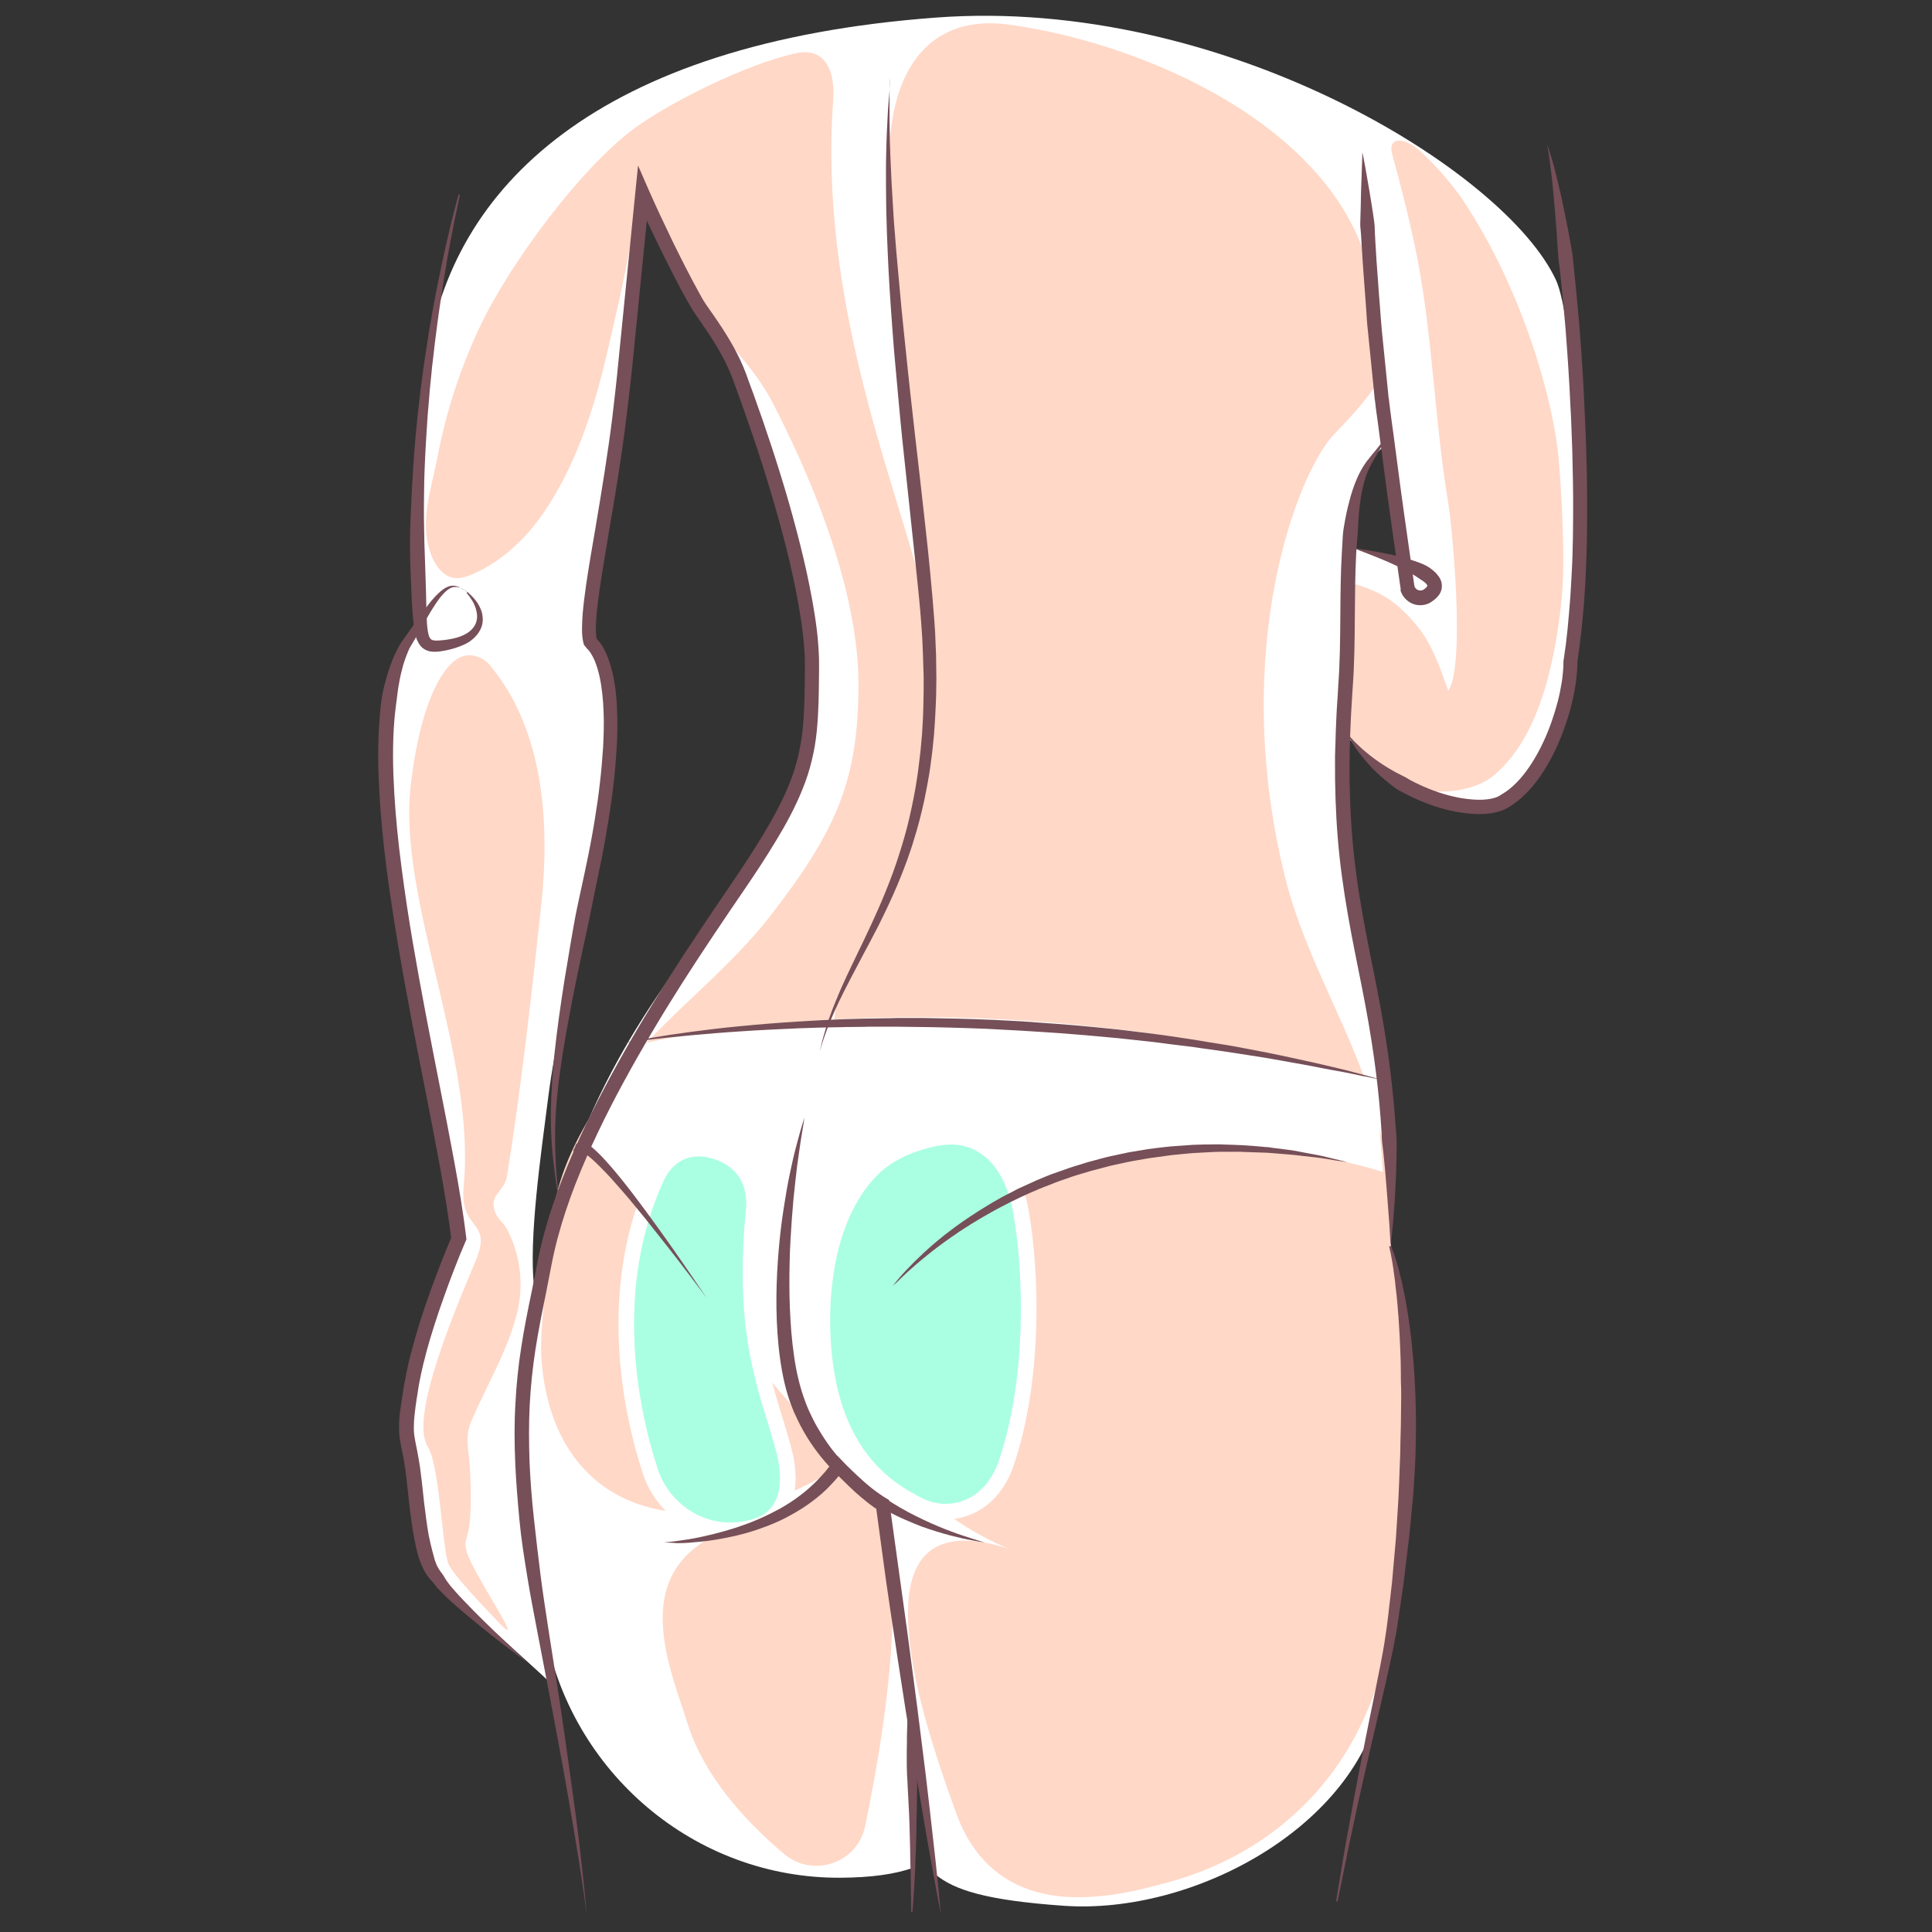 <?xml version="1.0" encoding="UTF-8"?>
<svg xmlns="http://www.w3.org/2000/svg" xmlns:xlink="http://www.w3.org/1999/xlink" version="1.1" id="Layer_13" x="0px" y="0px" viewBox="0 0 1200 1200" xml:space="preserve">
<rect x="0" y="0" width="1200" height="1200" fill="#333333" stroke="none"/>
<g>
	<g>
		<path fill="#FFFFFF" d="M265.2,222.9c-2.2,15.9-4.5,33.7-5.7,49.8c-1.9,25.8-3,51.7-1.9,77.5c0.5,11.3,3.9,26.2,1,37    c-2.1,8-9.2,16-12.6,23.7c-3.7,8.7-6.8,25.3-7.4,34.8c-1.4,25.4-0.9,44.7,1.2,67c4.2,43.5,8.5,79.1,19.2,121.5    c12.9,51.4,22.1,106.9,25,133.5c-2.9,11.4-15.1,45.1-18.6,56.3c-9.2,29.4-12,60.7-8.6,91.3c3.5,31.4,4,51.8,14.3,64    c8.9,10.5,59.8,55.4,70.2,65.4c-10.5-57.8-24-102.7-19.9-172.5c1-17.7,7.3-55.7,10.3-73.1c-3.3-29.6,4.1-80.9,8.9-118.2    c8.2-63.8,32.1-130.1,36.2-194.3c1.4-21.8,5.2-53.6-4.8-79c-7.4-18.9-6.9-14.6-5.4-34.9c2.9-38,11.5-76,16.2-113.9    c5.3-42.3,9.7-99.7,12.9-142.1c0.1-1.6,1.1-2.6,1.4-1.5c30.4,86,44.4,75.4,60.3,117.9c27.4,73.1,45.1,142.2,45.1,178.4    c0,58.7-1.7,73.8-48.6,142.6c-38,55.7-89.6,110.6-117.4,230.1c-20.2,86.7-11.8,136.2-10.6,147.3c3,27.1,7.6,53.1,12.3,79.9    c15.8,89.4,93.3,155.5,184,154.9c18.7-0.1,34.1-2.2,45.2-6.3c0.1-21-1.9-72.7-1.9-100.3c6.5,31.3,10.3,69.7,15.2,104.3    c11.8,9.9,31.6,16.3,79.8,19.7c80.9,5.8,182.3-49.2,197.6-128.9c0.8-4.3,1.6-8.5,2.3-12.7c4.8-29.3,10.5-57.4,11.5-87.3    c1-30.5,9.8-88.3-7.8-178.7c-0.8-4.2,0.8-21.1,0.6-25.3c-1.2-24.4-2.3-48.9-5.2-73.3c-4.6-39.5-13-77.9-19.4-117.2    c-7.3-44.6-8-89.6-4.6-134.6c3.4-46.1-4.1-131.7,26.2-149.7c-1.7,1,8.2,58.8,8.8,72.1c-9.4-2.1-20.9-5.4-30.2-7.9    c-3,37.7-3.1,76.6-7.3,114.3c13.5,12,24.1,23.6,38.4,32.3c14.2,8.7,38.3,18.6,54.4,14.3c11.2-3.1,48.3-19.6,53.1-111.6    c2.1-39.9,2.1-79.9,0.4-119.9c-0.8-18.5-5.1-78.6-12.8-95.5C935.3,106.1,759.6-2.3,581.6,10.9C370.6,26.5,279.9,116.8,265.2,222.9    z"></path>
		<g>
			<path fill="#FFD8C7" d="M626.7,15.3c-49.1-6.7-72.4,27.6-74.2,77.2c-0.2,5.2,0.3,30.2,0.4,35.1c2.6,121.5,22.7,249.8,18.5,233.5     c-16.8-65.3-62.8-176.3-53.9-298.5c1.4-18.7-5-33.5-23.3-29.5c-30.3,6.6-78.2,30.4-100.4,46.8c-33,24.4-77.3,83.7-96,123.6     c-12,25.5-20.7,52.4-26,80.1c-3.8,19.9-11.4,39.8-4.4,59.9c2.5,7.1,7.3,14.4,14.7,15.5c3.9,0.5,7.7-0.8,11.3-2.3     c19.7-8.5,35.6-24.4,47.1-42.5c19.4-30.2,29.7-64.8,37.6-99.3c7.4-32.2,15.4-65,17.8-98.1c0.1-1.6,1.1-2.6,1.4-1.5     c30.4,86,62.4,95.4,83.1,135.8c40.9,79.8,52.8,137.2,52.8,173.3c0,58.7-12.4,90.1-55,144.8c-30.8,39.5-73.3,67.6-101.8,109.2     c-12.9,18.8-25.3,41-30.6,63.4c-4.5,18.9-6.6,38.3-7.4,57.7c-0.7,15.7-3.3,31.6-1.9,47.2c2.1,23.8,9.6,47.8,26.1,65.6     c30.9,33.4,81,32.5,120.7,17.7c12.4-4.6,24.4-10.6,35.6-17.7c-59.1-54.6-30.8-209.7,1.4-294.2c-14.8,96.4-38.3,282.4,105.8,343.7     c-67.2-21.3-65.2,32.2-59.7,68.3c3.3,21.8,12.1,54.2,27.8,96.9c12.8,34.7,40.3,54.2,84.5,51.1c18.8-1.3,33.4-5.4,44-8.2     c51.2-13.1,94.3-44.9,119.2-91.8c32-60.3,35.2-145.5,33-212.7c-1.1-32.1-2.5-58.1-11.3-91.2c0.9-32.9-0.7-50.2-8-78.6     c-13.6-52.8-44.2-97.4-57.5-151.1c-34.8-141.3,7.9-250.8,30.3-274.5c10-10.5,20.7-21.6,29-35.1c-0.9-11-2.3-27.7-3.7-46.7     C845.7,86,716.9,27.6,626.7,15.3z"></path>
			<path fill="#FFD8C7" d="M970.4,321.7c-0.5-12.7-1.3-25.3-2.4-37.9c-2.9-31.6-20.4-101-59.6-159.9c-4.7-7-15.8-20.7-26.8-30.5     c-9-8-20.1-9-16.8,2.7c6,21.6,11.6,44.4,15.3,63.2c9.9,50.4,10.9,102.2,19.4,152.9c2.4,14.3,10.7,99.6,0.3,116.6     c-0.8,1.3-7-24.7-19.2-39.5c-12.7-15.3-21.8-21.5-40.9-27.1c-0.4,12.7-5.4,89.9-4.1,93.4c1.8,4.6,33.8,30.6,40.6,33.2     c11.6,4.5,37.4,4.9,52-7.5c15.5-13.2,34.2-39.8,41.5-106.5C971.6,356.8,971,339.6,970.4,321.7z"></path>
		</g>
		<path fill="#FFFFFF" d="M399,648.3c0,0,195.5-49.5,456.3,22.8c0,12.9,3.7,56.9,3.7,56.9S654,655.8,519.8,839.8    c-5.1-10-17.7-65-13.2-168.7c-45.4,146.6-5.8,198.9-10.1,206.7c-44.5-46.1-116.9-162.1-131.5-163.6    C382.5,674.4,399,648.3,399,648.3z"></path>
		<path fill="#AAFFE2" stroke="#FFFFFF" stroke-width="9.671" stroke-miterlimit="10" d="M468.1,751.9c2-20.7-9.4-32.5-24.1-36.9    c-16.2-4.9-29.4,2-36,16c-31.5,68-17.3,142.7-4.1,182.8c8.3,25.4,34.2,41.2,60.3,35.6c1.1-0.2,2.2-0.5,3.3-0.8    c20.9-5.2,25.6-25.2,19.1-48.9C476.7,863.1,460.4,830.9,468.1,751.9z"></path>
		<path fill="#AAFFE2" stroke="#FFFFFF" stroke-width="9.68" stroke-miterlimit="10" d="M540,728c-25.8,27.7-30.1,71.3-29.1,99.5    c2.6,76.1,41.2,98.1,60.2,107.6c17.8,8.9,44,3,54-26.6c17.5-51.7,15.9-117.8,8.9-156.6c-5.4-30-24-51.1-53.8-44.7    C565.5,710.3,550.8,716.4,540,728z"></path>
		<path fill="#FFD8C7" d="M427.5,1071.8c9.7,30.4,34.1,58.4,59.6,79.8c17.9,15,45.4,5.7,50.2-17.2c19.2-92,21.7-157.4,10.8-200.1    c-12.8-9.6-21.3-15-27.6-20.4c-6.8,8-26.3,29.9-78.7,40.9C392.1,981.7,416.1,1036,427.5,1071.8z"></path>
		<g>
			<path fill="#764F58" d="M846.2,94.6c0,0,0.3,1.4,0.8,3.9c0.5,2.6,1.2,6.3,2,11.1c0.8,4.8,1.9,10.6,2.9,17.2     c0.5,3.3,1.1,6.9,1.6,10.6c0.3,1.9,0.4,3.8,0.4,5.8c0.1,2,0.2,4,0.3,6.1c0.3,4.1,0.5,8.4,0.8,12.9c0.3,4.4,0.7,9,1,13.7     c0.3,4.7,0.7,9.6,1.1,14.5c0.4,4.9,0.7,10,1.2,15.1c1,10.2,2.1,20.8,3.2,31.6c0.3,2.7,0.5,5.4,0.8,8.1l0.2,2l0.1,0.5l0.1,0.5     l0.1,1l0.5,4.1c0.7,5.4,1.4,10.9,2.2,16.4c1.4,10.9,2.9,21.9,4.3,32.6c1.4,10.8,3,21.3,4.4,31.5c1.5,10.2,2.9,20.1,4.2,29.5     c0-0.1,0.1,0.4,0-0.2l0,0.1l0,0.2l0.1,0.4l0,0.2l0,0.1l0,0c0,0,0,0,0.1,0.1c0,0,0,0.1,0,0.1c0,0,0.1,0.1,0.1,0.2     c0.1,0.1,0.1,0.3,0.2,0.4c0.3,0.5,0.7,0.9,1.1,1.2c0.5,0.3,1,0.5,1.5,0.6c0.5,0.1,1,0.1,1.5,0c0.3,0,0.5-0.2,0.7-0.2l0.3-0.2     l0.1,0l0,0c0,0-0.1,0.1,0,0l0.3-0.2l0.3-0.2c0.1-0.1,0.1-0.1,0.2-0.2c0.1-0.1,0.3-0.2,0.4-0.3c0.3-0.2,0.5-0.5,0.7-0.7     c0.4-0.4,0.6-0.8,0.6-0.8c0-0.1,0,0-0.1-0.3c-0.1-0.3-0.4-0.7-0.8-1.2c-0.3-0.2-0.5-0.5-0.8-0.7c-0.3-0.2-0.6-0.5-0.9-0.7     c-1.3-0.9-2.8-1.8-4.2-2.8c-2.9-1.9-6-3.6-8.9-5.1c-5.9-2.9-11.3-5.2-15.8-7c-4.5-1.8-8-3.2-10.5-4.1c-2.4-0.9-3.7-1.4-3.7-1.4     s1.4,0.2,4,0.5c2.6,0.4,6.4,0.9,11.2,1.8c4.8,0.9,10.6,2,17.3,3.9c3.3,1,6.9,2.1,10.6,3.7c1.9,0.8,3.8,1.9,5.6,3.4     c0.5,0.4,0.9,0.8,1.4,1.2c0.5,0.4,0.9,0.9,1.4,1.4c0.9,1.1,1.8,2.2,2.5,3.9c0.7,1.6,0.9,3.9,0.4,5.9c-0.5,2-1.6,3.5-2.7,4.6     c-0.5,0.6-1.1,1.1-1.6,1.5c-0.3,0.2-0.6,0.5-0.9,0.7l-0.4,0.3l-0.3,0.2l-0.3,0.2c0,0-0.2,0.1-0.2,0.1l-0.1,0.1l-0.3,0.2     c-0.4,0.2-0.7,0.4-1.1,0.6c-0.8,0.3-1.6,0.6-2.4,0.8c-1.7,0.4-3.5,0.4-5.2,0.1c-1.7-0.3-3.3-1-4.8-2c-1.4-1-2.7-2.3-3.7-3.8     c-0.3-0.4-0.4-0.8-0.6-1.2c-0.1-0.2-0.2-0.4-0.3-0.6l-0.3-0.7l-0.2-0.8L870,366l0-0.1l0-0.2l-0.1-0.4l0-0.2l0-0.1l-0.1-0.4     c-1.3-9.4-2.7-19.3-4.2-29.5c-1.4-10.2-3-20.8-4.4-31.6c-1.4-10.8-2.9-21.7-4.3-32.6c-0.7-5.5-1.4-10.9-2.2-16.4l-0.5-4.1l-0.1-1     l-0.1-0.6l-0.1-0.5l-0.2-2c-0.3-2.7-0.5-5.4-0.8-8.2c-1.1-10.8-2.2-21.5-3.2-31.8c-0.6-5.2-0.9-10.2-1.2-15.2     c-0.4-5-0.7-9.8-1.1-14.6c-0.3-4.7-0.7-9.3-1-13.8c-0.3-4.5-0.5-8.7-0.8-12.9c-0.1-2.1-0.2-4.1-0.4-6c-0.2-2-0.4-3.9-0.3-5.8     c0.1-3.8,0.2-7.4,0.3-10.7c0.1-3.4,0.1-6.5,0.2-9.4c0.1-2.9,0.2-5.6,0.3-8c0.1-4.8,0.3-8.7,0.4-11.3     C846.1,96,846.2,94.6,846.2,94.6z"></path>
		</g>
		<g>
			<path fill="#764F58" d="M861.9,270.4c0,0-1,1.8-2.8,5c-0.9,1.6-2,3.7-3.4,6c-0.7,1.2-1.4,2.4-2.2,3.8c-0.4,0.7-0.8,1.4-1.2,2.1     c-0.4,0.7-0.9,1.5-1.2,2.2c-3.1,5.9-5.2,14-6.4,23.4c-0.6,4.7-1,9.8-1.2,15.1c-0.1,2.7-0.3,5.4-0.6,8.2c-0.3,2.8-0.4,5.7-0.6,8.7     c-0.6,11.9-0.7,24.8-0.8,38.5c-0.1,13.7-0.2,28.4-1.3,43.4c-0.2,3.7-0.5,7.5-0.7,11.3c-0.3,3.8-0.4,7.6-0.6,11.4     c-0.2,3.8-0.3,7.7-0.4,11.5c-0.1,1.9-0.1,3.9-0.2,5.8c0,1.9,0,3.9-0.1,5.8c-0.1,15.6,0.4,31.5,1.7,47.3     c1.3,15.8,3.5,31.5,6.2,46.9c2.7,15.4,5.9,30.5,8.8,45.3c2.9,14.8,5.4,29.1,7.3,42.8c1.9,13.7,3.3,26.7,4.2,38.8     c0.2,3,0.4,6,0.7,8.8c0.3,2.9,0.4,5.7,0.4,8.5c0,5.5-0.2,10.7-0.3,15.6c0,2.4-0.2,4.8-0.3,7.1c-0.1,2.3-0.2,4.5-0.3,6.6     c-0.2,4.2-0.5,8.1-0.8,11.6c-0.4,7-1.1,12.5-1.4,16.2c-0.4,3.7-0.6,5.7-0.6,5.7s-0.1-2-0.4-5.8c-0.2-3.8-0.5-9.2-1.1-16.2     c-0.5-7-1.2-15.4-2-25.1c-0.5-4.8-0.9-10-1.6-15.4c-0.4-2.7-0.5-5.5-0.6-8.3c-0.2-2.8-0.4-5.8-0.6-8.7     c-0.9-11.9-2.3-24.7-4.2-38.2c-1.9-13.5-4.4-27.7-7.3-42.4c-2.9-14.7-6.1-29.9-8.8-45.5c-2.7-15.6-5-31.6-6.3-47.7     c-1.3-16.1-1.8-32.2-1.7-48.1c0-2,0-4,0.1-5.9c0.1-2,0.1-3.9,0.2-5.9c0.1-3.9,0.2-7.8,0.4-11.7c0.2-3.9,0.3-7.8,0.6-11.6     c0.3-3.8,0.5-7.6,0.7-11.3c1.1-14.8,1.2-29.2,1.3-42.9c0.1-13.7,0.2-26.8,0.9-38.9c0.2-3,0.3-6,0.5-8.9c0.1-2.9,0.4-5.8,0.9-8.5     c0.9-5.5,2-10.7,3.3-15.5c2.5-9.7,5.9-17.9,10.2-23.9c0.5-0.8,1-1.4,1.6-2.1c0.5-0.6,1-1.3,1.5-1.9c1-1.2,1.9-2.4,2.8-3.4     c1.7-2.1,3.1-3.9,4.3-5.4C860.7,272,861.9,270.4,861.9,270.4z"></path>
		</g>
		<g>
			<path fill="#764F58" d="M961,89.9c2.3,6.3,4.1,12.9,5.7,19.4c1.6,6.6,3.2,13.1,4.5,19.8c0.7,3.3,1.4,6.6,2,9.9     c0.7,3.3,1.3,6.6,1.9,10c0.6,3.3,1.3,6.6,1.7,10c0.2,1.7,0.4,3.4,0.5,5c0.2,1.7,0.3,3.4,0.5,5c0.7,6.7,1.4,13.4,2,20.1     c0.3,3.4,0.6,6.7,0.9,10.1c0.3,3.4,0.6,6.7,0.8,10.1c0.5,6.7,1,13.4,1.4,20.2l0.6,10.1l0.5,10.1c0.3,6.7,0.6,13.5,0.9,20.2     c0.3,6.7,0.4,13.5,0.6,20.2l0.2,10.1l0.1,10.1c0,6.7,0,13.5-0.1,20.2c0,3.4-0.1,6.7-0.2,10.1c-0.1,3.4-0.2,6.8-0.3,10.1     c-0.3,6.8-0.6,13.5-1.1,20.3l-0.8,10.1l-1,10.1l-1.2,10.1l-1.4,10.1l0.1-0.7c0,4.7-0.5,9.4-1.1,13.9c-0.7,4.6-1.6,9-2.7,13.5     c-2.3,8.9-5.3,17.5-9.1,25.9c-3.8,8.3-8.5,16.4-14.4,23.7c-3,3.6-6.3,7-10.1,10c-1.9,1.5-3.9,2.9-6.1,4.1l-0.8,0.4l-0.2,0.1     l-0.3,0.2l-0.4,0.2l-0.4,0.2l-0.5,0.2c-0.3,0.1-0.7,0.3-1,0.4c-1.3,0.5-2.5,0.8-3.8,1.1c-5,1.1-9.8,1.2-14.5,0.9     c-4.7-0.3-9.3-1.1-13.9-2.1c-9-2.1-17.7-5.4-25.9-9.5c-2-1.1-4.1-2.1-6.1-3.2c-2-1.2-3.8-2.7-5.6-4.1c-3.6-2.9-7.1-5.9-10.3-9.2     c-3.2-3.3-6.1-6.8-8.9-10.4c-2.7-3.7-5.1-7.5-7.1-11.5c1.5,1.7,3,3.3,4.5,4.9c1.6,1.6,3.2,3.1,4.8,4.6c3.3,2.9,6.7,5.6,10.3,8.1     c3.6,2.5,7.3,4.7,11.1,6.8c1.9,1,3.9,1.9,5.7,2.9c1.8,1.1,3.7,2.2,5.6,3.1c7.6,3.8,15.7,6.9,24,8.8c4.1,1,8.3,1.6,12.4,1.9     c4.1,0.3,8.3,0.2,12-0.7c0.9-0.2,1.8-0.5,2.6-0.8c0.2-0.1,0.4-0.1,0.5-0.2l0.2-0.1l0.4-0.2l0.4-0.2l0.1,0c0,0-0.2,0.1-0.1,0l0,0     l0.2-0.1l0.6-0.4c1.7-1,3.4-2.1,5-3.3c3.2-2.5,6.1-5.4,8.8-8.7c5.3-6.5,9.6-13.9,13.2-21.7c3.6-7.8,6.4-16,8.6-24.3     c1.1-4.2,1.9-8.4,2.6-12.6c0.6-4.2,1-8.5,1-12.6l0-0.3l0.1-0.4l1.4-9.9l1.1-9.9l0.9-10l0.8-10c0.4-6.7,0.8-13.3,1.1-20     c0.2-3.3,0.2-6.7,0.3-10c0.1-3.3,0.2-6.7,0.2-10c0.1-6.7,0.1-13.4,0.1-20.1l-0.1-10l-0.2-10c-0.1-6.7-0.3-13.4-0.6-20.1     c-0.2-6.7-0.5-13.4-0.9-20.1l-0.5-10l-0.6-10c-0.4-6.7-0.9-13.4-1.4-20c-0.2-3.3-0.5-6.7-0.8-10c-0.3-3.3-0.6-6.7-0.9-10     c-0.6-6.7-1.3-13.3-2-20c-0.2-1.7-0.4-3.3-0.6-5c-0.2-1.7-0.5-3.3-0.6-5c-0.3-3.3-0.4-6.7-0.7-10c-0.2-3.3-0.4-6.7-0.7-10     c-0.2-3.3-0.5-6.7-0.8-10l-0.9-10c-0.3-3.3-0.6-6.7-1-10C963,103.2,962.2,96.5,961,89.9z"></path>
		</g>
		<g>
			<path fill="#764F58" d="M499.7,694.2c0,0-0.2,1.3-0.6,3.7c-0.4,2.4-1,5.9-1.7,10.3c-0.7,4.5-1.4,9.9-2.3,16.1     c-0.8,6.2-1.5,13.3-2.3,20.9c-0.7,7.7-1.3,16-1.8,24.8c-0.5,8.8-0.7,18.1-0.7,27.7c0,4.8,0.1,9.7,0.3,14.6     c0.2,4.9,0.5,9.9,0.9,14.9c0.4,5,1,10,1.7,15c0.7,5,1.6,9.9,2.8,14.8c1.2,4.9,2.6,9.5,4.4,14.2l0.7,1.8c0.2,0.6,0.5,1.1,0.7,1.7     c0.5,1.1,0.9,2.2,1.5,3.3c0.5,1.1,1.1,2.2,1.6,3.3c0.6,1.1,1.1,2.2,1.7,3.3c2.4,4.3,5,8.4,7.7,12.3c2.8,3.9,5.8,7.6,9,11.1     c3.1,3.5,6.5,6.7,9.8,9.7c3.4,3,6.8,5.8,10.3,8.4c7,5.2,14,9.5,20.7,13.1c3.4,1.8,6.7,3.4,9.8,4.9c1.6,0.7,3.1,1.4,4.6,2.1     c1.5,0.7,3,1.3,4.4,1.9c5.8,2.4,10.9,4.3,15.2,5.7c4.3,1.4,7.6,2.5,10,3.2c2.3,0.7,3.6,1.1,3.6,1.1s-1.3-0.2-3.7-0.6     c-1.2-0.2-2.7-0.5-4.4-0.8c-1.7-0.3-3.7-0.7-5.9-1.2c-4.4-1-9.8-2.3-15.8-4.2c-1.5-0.5-3.1-1-4.7-1.5c-1.6-0.6-3.2-1.1-4.9-1.7     c-3.3-1.3-6.8-2.7-10.4-4.3c-0.9-0.4-1.8-0.8-2.7-1.2c-0.9-0.4-1.8-0.9-2.7-1.3c-1.9-0.9-3.7-1.9-5.6-2.9     c-3.7-2.1-7.5-4.3-11.3-6.8c-7.6-5-15.1-11-22.1-18.2c-3.5-3.6-6.8-7.4-9.9-11.5c-3.1-4.1-6-8.5-8.6-13.1     c-0.6-1.2-1.3-2.3-1.9-3.5c-0.6-1.2-1.2-2.4-1.8-3.6c-0.6-1.2-1.1-2.5-1.7-3.7c-0.3-0.6-0.6-1.2-0.8-1.8l-0.7-1.8     c-2-4.9-3.6-10.2-4.8-15.3c-2.4-10.4-3.7-20.9-4.4-31.1c-0.7-10.3-0.8-20.4-0.5-30.2c0.3-9.8,1-19.2,1.9-28.1     c0.9-8.9,2.1-17.2,3.4-24.9c1.2-7.7,2.6-14.7,4-20.9c1.3-6.2,2.7-11.5,3.9-15.9c0.6-2.2,1.1-4.1,1.6-5.8c0.5-1.7,0.9-3.1,1.3-4.3     C499.3,695.5,499.7,694.2,499.7,694.2z"></path>
		</g>
		<g>
			<path fill="#764F58" d="M552.8,48.3c0,0-0.1,2.4-0.2,6.9c-0.1,2.3-0.1,5.1-0.1,8.3c0,1.6,0,3.4,0,5.3c0,1.9,0,3.9,0,6     c0.1,8.4,0.3,18.7,0.9,30.5c0.2,5.9,0.6,12.1,1,18.7c0.2,3.3,0.4,6.7,0.6,10.1c0.2,3.5,0.5,7,0.8,10.6c0.5,7.2,1.2,14.7,1.9,22.5     c0.7,7.8,1.4,15.8,2.2,24.1c0.8,8.3,1.7,16.7,2.6,25.4c0.9,8.7,1.8,17.5,2.8,26.5c2,18,4.1,36.6,6.3,55.5     c1.1,9.5,2.1,19,3.2,28.6c1.1,9.6,2.1,19.2,3,28.8c0.9,9.6,1.8,19.3,2.5,29c0.2,2.4,0.3,4.8,0.5,7.3c0.1,2.4,0.2,4.8,0.3,7.2     c0.1,2.4,0.2,4.8,0.3,7.2c0,2.4,0.1,4.8,0.1,7.2c0,2.4,0.1,4.8,0.1,7.2c0,2.4-0.1,4.8-0.1,7.2c0,4.8-0.3,9.5-0.5,14.2     c-0.1,2.4-0.3,4.7-0.4,7c-0.2,2.3-0.3,4.7-0.5,7c-0.2,2.3-0.5,4.6-0.7,6.9c-0.2,2.3-0.5,4.6-0.8,6.9c-0.3,2.3-0.6,4.5-0.9,6.8     c-0.3,2.3-0.7,4.5-1.1,6.7c-0.7,4.4-1.7,8.8-2.5,13.1c-1.9,8.6-4,17-6.6,25c-0.3,1-0.6,2-0.9,3c-0.3,1-0.7,2-1,3     c-0.7,2-1.3,3.9-2,5.8c-1.4,3.8-2.8,7.6-4.3,11.2c-2.9,7.3-6.1,14.3-9.2,20.8c-1.6,3.3-3.2,6.5-4.7,9.6c-1.6,3.1-3.2,6.1-4.7,9     c-3.1,5.8-6.1,11.4-8.8,16.6c-5.5,10.4-10.2,19.5-13.6,27.2c-3.4,7.7-5.7,14-7.1,18.2c-1.3,4.3-2,6.6-2,6.6s0.6-2.4,1.6-6.8     c1.2-4.4,3-10.8,6-18.7c3-7.9,7.2-17.4,12.3-28c5.1-10.6,11-22.6,16.8-35.8c2.9-6.6,5.7-13.5,8.4-20.8c2.7-7.3,5.1-14.9,7.4-22.8     c2.3-7.9,4.1-16.1,5.8-24.6c0.8-4.2,1.6-8.5,2.2-12.9c0.3-2.2,0.7-4.4,0.9-6.6c0.3-2.2,0.5-4.4,0.8-6.6c0.3-2.2,0.5-4.5,0.7-6.7     c0.2-2.3,0.4-4.5,0.6-6.8c0.1-2.3,0.3-4.6,0.4-6.8c0.1-2.3,0.3-4.6,0.3-6.9c0.1-4.6,0.3-9.3,0.3-13.9c0-2.3,0-4.7,0-7     c0-2.3-0.1-4.7-0.2-7c-0.1-2.3-0.1-4.7-0.2-7.1c-0.1-2.4-0.2-4.8-0.3-7.2c-0.1-2.4-0.2-4.7-0.4-7.1c-0.2-2.4-0.3-4.8-0.5-7.1     c-0.7-9.5-1.7-19.1-2.7-28.7c-2-19.2-4.1-38.4-6.1-57.3c-1-9.5-2-18.9-3-28.1c-0.9-9.3-1.8-18.5-2.6-27.5     c-0.8-9-1.6-17.9-2.4-26.6c-0.7-8.7-1.3-17.2-1.9-25.5c-0.6-8.3-1.1-16.4-1.5-24.2c-0.4-7.8-0.7-15.4-1-22.6     c-0.1-3.6-0.2-7.2-0.3-10.7c-0.1-3.5-0.2-6.9-0.2-10.2c-0.1-6.6-0.1-12.9-0.1-18.8c0-3,0-5.8,0.1-8.6c0.1-2.8,0.1-5.4,0.2-8     c0.2-5.1,0.3-9.8,0.6-14c0.1-2.1,0.2-4.1,0.3-6c0.1-1.9,0.3-3.6,0.4-5.3c0.3-3.3,0.5-6.1,0.7-8.3     C552.5,50.7,552.8,48.3,552.8,48.3z"></path>
		</g>
		<g>
			<path fill="#764F58" d="M412.5,958c5.1-0.4,10.1-1.1,15.1-1.9c5-0.8,9.9-1.9,14.9-3.1c4.9-1.2,9.8-2.6,14.5-4.1     c4.8-1.6,9.5-3.3,14.1-5.3c4.6-2,9-4.2,13.4-6.6c4.3-2.4,8.5-5.1,12.4-8.1c3.9-2.9,7.6-6.2,11-9.7c1.7-1.7,3.3-3.6,4.9-5.4     c1.6-1.9,3-3.8,4.4-5.8l2.8-3.9l3.4,3.5l1.5,1.6l1.6,1.6c1.1,1.1,2.1,2.1,3.2,3.1c2.2,2.1,4.4,4.1,6.6,6.1l1.7,1.5     c0.6,0.5,1.1,1,1.7,1.4c1.1,1,2.3,1.9,3.5,2.8c0.6,0.5,1.2,0.9,1.8,1.3c0.6,0.4,1.2,0.9,1.8,1.3c0.6,0.4,1.2,0.8,1.8,1.2l1.8,1.1     l1.8,1.1l0.3,2.1l4.4,31.8l2.2,15.9l2.2,15.9l2.2,15.9l2.1,15.9l4.2,31.8l4,31.9c1.4,10.6,2.5,21.3,3.8,31.9     c0.6,5.3,1.2,10.6,1.8,16l1.8,16c1.1,10.7,2.2,21.3,3.2,32c-2.1-10.5-4-21-5.9-31.6l-2.8-15.8c-0.9-5.3-1.9-10.5-2.7-15.8     c-1.8-10.6-3.6-21.1-5.3-31.7l-5.2-31.7l-4.9-31.7l-2.4-15.9l-2.4-15.9c-1.6-10.6-3.1-21.2-4.5-31.8l-4.3-31.8l2.1,3.2l-2.1-1.3     c-0.7-0.4-1.3-0.9-2-1.4c-0.7-0.5-1.3-0.9-1.9-1.4c-0.6-0.5-1.3-1-1.9-1.5c-2.5-2-4.9-4-7.2-6.1c-2.3-2.1-4.6-4.3-6.8-6.5     c-1.1-1.1-2.2-2.2-3.3-3.3l-1.6-1.7l-1.6-1.7l6.2-0.4c-1.6,2.1-3.2,4.2-5,6.2c-1.8,2-3.6,3.9-5.5,5.8c-1.9,1.8-3.9,3.6-5.9,5.2     c-2.1,1.7-4.2,3.2-6.3,4.7c-4.3,3-8.9,5.6-13.5,8c-2.3,1.2-4.7,2.3-7.1,3.3c-2.4,1-4.8,2-7.2,2.8c-4.9,1.8-9.8,3.3-14.8,4.5     c-5,1.2-10,2.2-15.1,3c-5.1,0.8-10.2,1.3-15.3,1.7c-2.5,0.2-5.1,0.3-7.7,0.3C417.6,958.2,415,958.2,412.5,958z"></path>
		</g>
		<g>
			<path fill="#764F58" d="M385.7,648.2c0,0,1.8-0.4,5.3-1.1c3.4-0.7,8.5-1.7,14.9-2.7c6.4-1.1,14.3-2.3,23.3-3.5     c4.5-0.6,9.3-1.2,14.4-1.8c5.1-0.6,10.4-1.2,16-1.7c11.1-1.1,23.3-2.1,36.1-2.9c6.4-0.4,13-0.8,19.7-1.1     c3.4-0.1,6.8-0.3,10.2-0.4c3.4-0.1,6.9-0.2,10.4-0.3c1.8,0,3.5-0.1,5.3-0.1c1.8,0,3.5,0,5.3-0.1c3.6,0,7.1-0.1,10.7-0.2     c7.2,0,14.5-0.1,21.9,0.1c7.4,0.2,14.8,0.2,22.2,0.5c3.7,0.1,7.4,0.2,11.2,0.4c3.7,0.1,7.5,0.3,11.2,0.5     c3.7,0.2,7.5,0.4,11.2,0.6c3.7,0.3,7.4,0.5,11.2,0.8c7.4,0.5,14.8,1.1,22.2,1.7c7.3,0.6,14.6,1.4,21.8,2.1     c7.2,0.7,14.2,1.7,21.2,2.5c7,0.8,13.8,1.8,20.4,2.8c3.3,0.5,6.6,1,9.9,1.5c3.3,0.5,6.5,1.1,9.6,1.6c3.2,0.5,6.3,1,9.4,1.5     c3.1,0.5,6.1,1,9.1,1.6c5.9,1.1,11.7,2.2,17.2,3.3c5.5,1.1,10.7,2.2,15.7,3.3c5,1.1,9.7,2.1,14.2,3.1c4.4,1,8.6,2,12.4,2.9     c1.9,0.5,3.7,0.9,5.5,1.3c1.8,0.4,3.4,0.9,5,1.3c12.6,3.4,19.8,5.3,19.8,5.3s-7.3-1.5-20.1-4.1c-1.6-0.3-3.3-0.7-5-1     c-1.8-0.3-3.6-0.7-5.6-1c-3.9-0.7-8-1.5-12.5-2.4c-4.5-0.9-9.2-1.7-14.2-2.6c-5-0.9-10.3-1.8-15.8-2.8c-11-1.7-23-3.7-35.7-5.4     c-3.2-0.4-6.4-0.9-9.6-1.4c-3.3-0.4-6.6-0.8-9.9-1.2c-3.3-0.4-6.7-0.8-10.1-1.3c-3.4-0.5-6.8-0.8-10.3-1.2     c-6.9-0.7-14-1.6-21.1-2.2c-7.2-0.6-14.4-1.4-21.7-1.9c-7.3-0.6-14.7-1.2-22.1-1.6c-3.7-0.2-7.4-0.5-11.1-0.7     c-3.7-0.2-7.4-0.4-11.1-0.6c-3.7-0.2-7.4-0.4-11.1-0.6c-3.7-0.1-7.4-0.3-11.1-0.4c-7.4-0.3-14.8-0.4-22.1-0.6     c-7.3-0.1-14.6-0.2-21.8-0.3c-3.6,0-7.2,0-10.7,0c-1.8,0-3.5,0-5.3,0c-1.8,0-3.5,0-5.3,0.1c-3.5,0-6.9,0.1-10.4,0.1     c-3.4,0.1-6.8,0.2-10.2,0.2c-6.7,0.1-13.3,0.4-19.7,0.6c-12.8,0.6-24.9,1.1-36,1.9c-11.1,0.7-21.4,1.6-30.4,2.4     c-9,0.8-16.9,1.7-23.4,2.4c-6.5,0.8-11.6,1.4-15,1.9C387.5,648,385.7,648.2,385.7,648.2z"></path>
		</g>
		<g>
			<path fill="#764F58" d="M554.5,798.8c0,0,0.7-1,2.1-2.7c1.4-1.7,3.5-4.3,6.4-7.3c2.9-3.1,6.5-6.7,10.8-10.7c2.1-2,4.5-4,7-6.2     c1.2-1.1,2.6-2.1,3.9-3.2c1.3-1.1,2.7-2.2,4.2-3.3c5.7-4.5,12.2-8.9,19.2-13.4c3.6-2.1,7.1-4.5,11-6.6c1.9-1.1,3.8-2.2,5.8-3.2     c2-1,4-2,6-3.1c1-0.5,2-1.1,3.1-1.5c1-0.5,2.1-1,3.1-1.4c2.1-1,4.2-1.9,6.3-2.9c2.2-0.9,4.3-1.8,6.5-2.7c1.1-0.4,2.2-0.9,3.3-1.3     c1.1-0.4,2.2-0.8,3.4-1.2c2.2-0.8,4.5-1.6,6.8-2.4c2.3-0.8,4.6-1.5,6.9-2.2l3.5-1.1c1.2-0.4,2.3-0.7,3.5-1l7-1.9l3.5-0.9l3.6-0.8     c2.4-0.5,4.7-1,7.1-1.5c2.3-0.6,4.7-0.9,7.1-1.3c2.4-0.4,4.7-0.8,7.1-1.2c4.7-0.7,9.4-1.2,14.1-1.7c4.7-0.3,9.3-0.7,13.8-1     c4.5-0.2,9-0.3,13.4-0.3c2.2-0.1,4.3,0,6.5,0.1c2.1,0.1,4.2,0.1,6.3,0.2c4.2,0.1,8.2,0.4,12.1,0.7c1.9,0.2,3.9,0.3,5.7,0.5     c0.9,0.1,1.9,0.2,2.8,0.2c0.9,0.1,1.8,0.2,2.7,0.4c3.6,0.5,7,0.9,10.3,1.3c3.3,0.4,6.3,1,9.2,1.6c5.8,1.1,10.8,1.9,14.9,3     c4.1,1,7.3,1.8,9.5,2.3c2.2,0.5,3.3,0.8,3.3,0.8s-1.2-0.2-3.4-0.5c-2.2-0.3-5.5-0.8-9.6-1.5c-4.1-0.8-9.2-1.2-15-1.9     c-5.8-0.8-12.4-1.2-19.5-1.8c-0.9-0.1-1.8-0.1-2.7-0.2c-0.9,0-1.8-0.1-2.8-0.1c-1.9-0.1-3.8-0.1-5.7-0.2     c-1.9-0.1-3.9-0.1-5.9-0.2c-0.5,0-1,0-1.5-0.1c-0.5,0-1,0-1.5,0c-1,0-2,0-3.1,0c-2,0-4.1,0-6.2,0c-2.1,0-4.2,0-6.4,0.1     c-4.3,0.3-8.7,0.4-13.1,0.7c-4.4,0.4-9,0.8-13.5,1.3c-4.5,0.6-9.1,1.3-13.8,1.9c-2.3,0.4-4.6,0.8-6.9,1.2c-2.3,0.4-4.7,0.8-7,1.3     c-2.3,0.5-4.6,1-6.9,1.5l-3.5,0.8l-3.4,0.9l-6.9,1.8c-1.2,0.3-2.3,0.6-3.4,1l-3.4,1c-2.3,0.7-4.5,1.3-6.8,2.1     c-2.2,0.8-4.4,1.6-6.6,2.3c-1.1,0.4-2.2,0.8-3.3,1.2c-1.1,0.4-2.2,0.9-3.2,1.3c-2.2,0.8-4.3,1.7-6.4,2.5     c-2.1,0.9-4.2,1.8-6.3,2.7c-1,0.5-2.1,0.9-3.1,1.4c-1,0.4-2,1-3,1.4c-2,1-4,1.9-6,2.9c-2,1-3.9,2-5.8,3c-3.8,1.9-7.4,4.1-11,6.1     c-1.8,1-3.5,2.1-5.2,3.1c-0.8,0.5-1.7,1-2.5,1.5c-0.8,0.5-1.6,1.1-2.5,1.6c-1.6,1-3.2,2.1-4.8,3.1c-1.5,1.1-3,2.1-4.5,3.1     c-5.9,4.1-11.1,8-15.6,11.7c-4.5,3.6-8.4,7-11.5,9.8c-3.1,2.8-5.4,5.1-7,6.7C555.3,797.9,554.5,798.8,554.5,798.8z"></path>
		</g>
		<g>
			<path fill="#764F58" d="M864.1,774c0,0,0.6,1.5,1.6,4.4c0.5,1.4,1.1,3.2,1.7,5.3c0.6,2.1,1.4,4.5,2,7.3c0.3,1.4,0.7,2.8,1.1,4.3     c0.4,1.5,0.7,3.1,1,4.8c0.3,1.7,0.7,3.4,1.1,5.2c0.3,1.8,0.7,3.7,1,5.6c0.3,1.9,0.7,4,1,6c0.3,2.1,0.6,4.2,0.9,6.4     c0.3,2.2,0.6,4.5,0.9,6.8c0.3,2.3,0.5,4.7,0.7,7.1c1.1,9.7,1.7,20.2,2.1,31.3c0.2,5.6,0.3,11.3,0.3,17.1c0,5.8-0.2,11.8-0.3,17.9     c-0.1,3-0.3,6.1-0.4,9.2c-0.2,3.1-0.4,6.2-0.6,9.3c-0.2,3.1-0.3,6.3-0.7,9.4c-0.3,3.1-0.6,6.3-0.9,9.5c-0.3,3.2-0.6,6.3-0.9,9.5     c-0.2,1.6-0.3,3.2-0.5,4.8c-0.2,1.6-0.4,3.2-0.6,4.8c-0.8,6.4-1.5,12.8-2.3,19.2c-0.3,3.2-0.8,6.4-1.3,9.6     c-0.5,3.2-0.9,6.4-1.4,9.6c-0.5,3.2-0.9,6.4-1.4,9.5c-0.2,1.6-0.5,3.2-0.7,4.7c-0.3,1.6-0.6,3.2-0.9,4.7     c-0.3,1.6-0.6,3.1-0.9,4.7l-0.4,2.3l-0.5,2.3c-0.7,3.1-1.3,6.2-2,9.2c-1.3,6.1-2.7,12.1-4.1,18c-2.7,11.8-5.4,23.1-7.9,33.9     c-2.5,10.8-4.8,21-6.9,30.4c-2,9.4-3.9,18.1-5.5,25.7c-0.4,1.9-0.8,3.8-1.2,5.6c-0.4,1.8-0.7,3.5-1,5.2c-0.7,3.3-1.3,6.4-1.9,9.1     c-2.2,11-3.5,17.3-3.5,17.3l-0.9-0.2c0,0,1-6.4,2.9-17.5c0.9-5.6,2-12.3,3.4-20c1.4-7.7,3-16.4,4.7-25.9     c1.8-9.5,3.7-19.8,5.9-30.6c2.1-10.9,4.5-22.3,6.9-34.1c1.2-5.9,2.4-11.9,3.6-18c0.6-3,1.1-6.1,1.7-9.1l0.4-2.3l0.4-2.3     c0.2-1.6,0.5-3.1,0.7-4.7c0.2-1.5,0.5-3.1,0.7-4.6c0.2-1.6,0.4-3.2,0.6-4.7c0.4-3.2,0.8-6.3,1.1-9.5c0.4-3.2,0.8-6.4,1.1-9.5     c0.4-3.2,0.8-6.4,1-9.6c0.6-6.4,1.1-12.8,1.7-19.1c0.1-1.6,0.3-3.2,0.4-4.8c0.1-1.6,0.2-3.2,0.3-4.8c0.2-3.2,0.4-6.3,0.6-9.5     c0.2-3.1,0.4-6.3,0.6-9.4l0.1-2.3l0.1-2.3c0.1-1.6,0.1-3.1,0.2-4.6c0.2-6.2,0.5-12.3,0.7-18.3c0.1-6,0.2-11.9,0.4-17.7     c0.1-2.9,0-5.7,0.1-8.6c0-2.8,0.1-5.6,0.1-8.4c0-1.4,0-2.7,0-4.1c0-1.4,0-2.7-0.1-4c-0.1-2.7-0.1-5.3-0.1-7.9     c0-5.2-0.2-10.2-0.4-15c-0.1-2.4-0.2-4.7-0.3-7c-0.1-2.3-0.3-4.5-0.4-6.7c-0.1-2.2-0.3-4.3-0.4-6.4c-0.2-2.1-0.4-4.1-0.5-6     c-0.2-1.9-0.3-3.8-0.5-5.6c-0.2-1.8-0.4-3.6-0.6-5.2c-0.2-1.7-0.4-3.3-0.5-4.8c-0.2-1.5-0.4-3-0.6-4.4c-0.7-5.6-1.5-9.9-2.1-12.9     c-0.6-2.9-1-4.5-1-4.5L864.1,774z"></path>
		</g>
		<g>
			<path fill="#764F58" d="M566,1187.6c0,0,0-1.9-0.1-5.3c0-1.7,0-3.8-0.1-6.1c0-2.4-0.1-5-0.1-7.9c0-2.9-0.1-6.1-0.2-9.4     c-0.1-3.3-0.2-6.8-0.2-10.5c-0.1-3.6-0.2-7.4-0.3-11.2c-0.1-3.8-0.2-7.7-0.4-11.6c-0.2-3.9-0.4-7.7-0.6-11.5     c-0.1-1.9-0.2-3.8-0.3-5.7c0-0.9-0.1-1.9-0.1-2.8c-0.1-0.9-0.1-1.8-0.2-2.7c-0.2-3.6-0.2-7.1-0.2-10.4c0-1.7,0-3.3,0-4.8     c0-1.6,0.1-3.1,0.1-4.5c0-2.9,0-5.6,0.1-7.9c0.1-2.4,0.1-4.4,0.2-6.1c0.2-3.4,0.4-5.4,0.4-5.4l0.6-0.1c0,0,0.5,1.9,1.1,5.3     c0.3,1.7,0.7,3.7,1.1,6.1c0.4,2.3,0.8,5,1.2,7.9c0.4,2.9,0.7,6.1,0.9,9.4c0.3,3.3,0.5,6.9,0.7,10.5c0.2,3.6,0,7.4,0,11.2     c-0.1,3.8-0.1,7.7-0.2,11.6c-0.1,3.9-0.2,7.8-0.2,11.6c-0.1,3.8-0.2,7.6-0.3,11.2c-0.2,3.6-0.3,7.2-0.4,10.5     c-0.1,3.3-0.3,6.5-0.5,9.4c-0.3,5.8-0.6,10.7-0.9,14.1c-0.3,3.4-0.4,5.3-0.4,5.3L566,1187.6z"></path>
		</g>
		<path fill="#FFD8C7" d="M293.1,881.9c-4.9,11.2-1.8,17.1-1.1,32.5c2.2,46.2-5.1,38.2-2.2,49.1c3.6,13.6,37.7,62.4,20.9,45.2    c-6-6.4-30.4-31.2-32.5-38.2c-3.6-12-5.4-60.7-12.4-71.7c-10.8-16.8,11.8-73.5,29.6-115.6c11-26.1-10.1-18-7.4-46.2    c7.8-81.3-41-177.3-32.9-249c4.4-38.4,13.5-63.1,24-74.6c11.5-12.6,22.7-3.1,24.4-1.1c34,39.6,38.2,97.8,32.7,149.6    S323.3,679,314.9,730.5c-1.6,9.5-10.6,11.5-7.9,20.7c2.2,7.4,5.1,6.5,8.5,13.4c8,15.9,10,34.7,5.4,52    C314.7,840.2,302.8,859.4,293.1,881.9z"></path>
		<g>
			<path fill="#764F58" d="M348.4,755.6l-3.2-22.4c-1-7.5-2-15-2.5-22.6c-0.5-7.6-0.7-15.2-0.5-22.8c0.2-7.6,0.6-15.2,1.2-22.8     c0.6-7.6,1.5-15.1,2.4-22.6c0.9-7.5,2-15,3.1-22.5c1.1-7.5,2.3-15,3.6-22.4c1.2-7.5,2.5-14.9,3.8-22.4c1.3-7.5,2.9-14.8,4.5-22.2     l2.4-11.1l2.3-11.1c0.8-3.7,1.4-7.4,2.1-11c0.7-3.7,1.3-7.4,1.9-11.1l1.7-11.1c0.5-3.7,1-7.4,1.4-11.1c0.9-7.4,1.5-14.9,2-22.3     c0.4-7.4,0.6-14.9,0.3-22.2c-0.3-7.4-1-14.7-2.5-21.7c-0.8-3.5-1.8-6.9-3.1-10c-0.7-1.6-1.4-3-2.3-4.4c-0.4-0.7-0.9-1.3-1.3-1.8     c-0.2-0.3-0.4-0.5-0.7-0.7c-0.1-0.1-0.2-0.2-0.3-0.3l-0.1-0.1l0,0c0,0,0,0,0,0l0.1,0.1l-2-2.5c-0.6-1.9-0.8-3.6-1-5.2     c-0.2-1.6-0.2-3.2-0.2-4.8c0-3.1,0.2-6.2,0.4-9.2c0.5-6,1.3-11.9,2.1-17.7c1.7-11.7,3.7-23.2,5.7-34.8     c3.9-23.1,7.7-46.2,10.6-69.3l2-17.4c0.6-5.8,1.3-11.6,1.8-17.4l3.5-35l7-70l1.7-16.9l6.8,15.6c4.7,10.7,9.8,21.4,14.9,32     c5.2,10.6,10.5,21.1,16.2,31.4c0.7,1.2,1.4,2.5,2.1,3.8l1.1,1.8l1.1,1.7l5.1,7.3c3.4,4.9,6.7,9.9,9.8,15.2     c3.1,5.2,5.9,10.7,8.3,16.3c0.6,1.4,1.1,2.9,1.7,4.3l1.5,4.2l3.1,8.4c8.1,22.4,15.5,44.9,22.1,67.8c6.5,22.9,12.3,46,16,69.7     c0.9,5.9,1.7,11.9,2.1,17.9c0.1,1.5,0.2,3,0.3,4.5c0.1,1.5,0.1,3,0.2,4.6c0.1,3.1,0,6,0,9c-0.1,11.9-0.2,23.8-1.4,35.9     c-0.6,6-1.6,12.1-3.1,18.1c-1.4,6-3.3,11.8-5.6,17.5c-4.5,11.3-10.3,22-16.5,32.2c-6.2,10.3-12.7,20.2-19.4,30     c-6.7,9.8-13.3,19.5-19.9,29.4c-13.1,19.6-25.9,39.5-37.9,59.8c-12,20.3-23.4,40.9-33.5,62.1c-10.1,21.2-19,43-25,65.5     c-0.8,2.8-1.4,5.6-2.1,8.5c-0.7,2.8-1.2,5.7-1.8,8.5c-1.1,5.8-2.3,11.7-3.4,17.5c-2.4,11.6-4.7,23.1-6.5,34.7     c-1.8,11.6-3,23.2-3.6,34.8c-0.6,11.7-0.5,23.4-0.1,35.1c0.5,11.7,1.4,23.4,2.7,35.1c1.3,11.7,2.6,23.4,4.1,35.1     c1.5,11.7,3.3,23.3,5.1,35l5.5,35.1c3.6,23.4,6.9,46.9,10.1,70.4c0.8,5.9,1.6,11.7,2.3,17.6c0.7,5.9,1.5,11.7,2.1,17.6     c1.3,11.8,2.7,23.5,3.6,35.3c-3-23.5-7-46.8-11-70.1c-4-23.3-8.4-46.6-12.8-69.8l-6.7-34.9c-2.2-11.6-4.5-23.3-6.4-35     c-1.9-11.7-3.8-23.5-4.9-35.4c-1.1-11.9-2.1-23.8-2.6-35.7c-0.5-11.9-0.6-23.9,0.1-35.9c0.6-12,1.8-23.9,3.7-35.8     c1.8-11.8,4.2-23.5,6.6-35.1c1.2-5.8,2.3-11.5,3.4-17.4c0.6-2.9,1.2-5.9,1.9-8.8c0.7-2.9,1.4-5.9,2.2-8.8     c6.3-23.3,15.4-45.5,25.6-67c10.3-21.5,21.8-42.4,33.9-62.8c12.2-20.4,25-40.4,38.2-60.1c13.1-19.8,27-39,39-59.1     c6-10,11.6-20.3,15.8-30.9c4.3-10.6,6.9-21.8,8.1-33.2c1.2-11.5,1.3-23.2,1.4-35c0-2.9,0-6,0-8.8c0-1.4-0.1-2.9-0.2-4.3l-0.3-4.3     c-0.5-5.8-1.2-11.5-2.1-17.3c-3.6-23.1-9.3-46-15.8-68.6c-6.5-22.6-13.9-45.1-21.9-67.2l-3-8.3l-1.5-4.1c-0.5-1.3-1-2.7-1.6-4     c-2.2-5.2-4.8-10.3-7.8-15.3c-2.9-5-6.1-9.8-9.5-14.7l-5-7.3l-1.3-2.1l-1.2-2c-0.8-1.3-1.5-2.6-2.3-3.9     c-5.8-10.5-11.1-21.1-16.4-31.8c-5.2-10.7-10.3-21.4-15.1-32.4l8.5-1.3l-7,70l-3.5,35c-0.6,5.8-1.2,11.7-1.9,17.6l-2.1,17.5     c-2.9,23.4-6.7,46.6-10.7,69.7c-1.9,11.6-3.9,23.1-5.6,34.6c-0.8,5.7-1.6,11.5-2.1,17.2c-0.2,2.8-0.4,5.7-0.4,8.4     c0,2.7,0.2,5.5,0.8,7.4l-2-2.5c0.7,0.5,0.8,0.6,1.2,0.9c0.3,0.2,0.5,0.5,0.8,0.7c0.4,0.5,0.9,0.9,1.2,1.4c0.8,0.9,1.4,1.8,2,2.8     c1.2,1.9,2.1,3.8,2.9,5.7c1.6,3.8,2.7,7.7,3.6,11.6c1.7,7.8,2.5,15.5,2.7,23.3c0.3,7.7,0.2,15.4-0.3,23.1     c-0.5,7.6-1.1,15.3-2,22.8c-0.4,3.8-1,7.6-1.5,11.3l-1.7,11.3c-0.7,3.7-1.3,7.5-1.9,11.2c-0.7,3.7-1.4,7.5-2.1,11.2l-4.6,22.2     c-1.5,7.4-2.9,14.8-4.5,22.2c-3.3,14.7-6.4,29.5-9.3,44.3c-1.4,7.4-2.8,14.8-4.1,22.2c-1.3,7.4-2.5,14.8-3.5,22.3     c-1,7.4-1.8,14.9-2.4,22.4c-0.5,7.5-0.7,15-0.6,22.5c0.1,7.5,0.6,15,1.2,22.6L348.4,755.6z"></path>
		</g>
		<g>
			<path fill="#764F58" d="M290.6,368.2c-0.9-0.8-1.9-1.6-2.9-2.2c-1-0.6-2.1-1.1-3.3-1.3c-1.1-0.2-2.3-0.2-3.4,0.1     c-1.1,0.3-2.1,0.9-3,1.6c-0.9,0.7-1.8,1.5-2.6,2.4c-0.8,0.9-1.6,1.8-2.3,2.7c-1.4,1.9-2.8,3.9-4.1,6c-2.6,4.1-5,8.4-7.4,12.6     c-2.4,4.3-4.8,8.5-7.4,12.8l0.1-0.2c-1.5,3.4-2.8,6.9-3.9,10.5c-1,3.6-1.9,7.3-2.5,11c-0.4,1.8-0.6,3.7-0.9,5.6l-0.7,5.6     c-0.3,1.9-0.5,3.8-0.7,5.6c-0.3,1.9-0.4,3.8-0.6,5.7c-1.3,15.2-1,30.6-0.1,46c0.9,15.4,2.5,30.8,4.5,46.1c2,15.4,4.3,30.7,6.9,46     c5.2,30.6,11.2,61.1,17.2,91.6c3,15.3,6,30.6,8.8,45.9c2.8,15.3,5.4,30.8,7.3,46.4l0.1,1.2l-0.5,1.1c-2.4,5.5-4.7,11.2-6.9,16.9     c-2.2,5.7-4.4,11.4-6.4,17.2c-2.1,5.7-4,11.5-5.9,17.3c-0.9,2.9-1.8,5.8-2.7,8.7c-0.8,2.9-1.7,5.8-2.5,8.8l-1.1,4.4l-0.6,2.2     l-0.5,2.2l-1,4.4c-0.3,1.5-0.6,3-0.9,4.4c-0.3,1.5-0.6,3-0.8,4.4l-0.7,4.6c-0.3,1.5-0.5,3-0.7,4.5c-0.2,1.5-0.5,3-0.6,4.5     c-0.2,1.5-0.4,3-0.5,4.4l-0.2,2.2l-0.1,2.2c-0.1,2.9-0.1,5.6,0.4,8.3c0.4,2.8,1.1,5.8,1.7,8.9c0.6,3.1,1.1,6.2,1.6,9.3     c0.3,1.6,0.4,3.1,0.6,4.7c0.2,1.6,0.4,3.1,0.6,4.7l1,9.2l0.5,4.6l0.6,4.5c0.3,3,0.8,6,1.2,9c0.2,1.5,0.5,3,0.7,4.5l0.4,2.2     l0.5,2.2c0.3,1.5,0.6,2.9,1,4.3c0.3,1.4,0.7,2.9,1.1,4.3c0.3,1.4,0.8,2.8,1.1,4.1l0.7,1.9c0.2,0.6,0.5,1.2,0.8,1.8     c0.6,1.1,1.2,2.2,2,3.3l0.7,0.9l0.8,1.1c0.3,0.4,0.5,0.9,0.8,1.3l0.5,0.8l0.6,1c0.2,0.3,0.4,0.7,0.6,0.9l1.2,1.6l0.6,0.8l0.7,0.9     l1.5,1.7c0.9,1.1,2,2.2,3,3.4c1,1.1,2.1,2.2,3.1,3.3c4.2,4.4,8.5,8.8,12.9,13.1c4.4,4.3,8.8,8.6,13.3,12.8     c4.4,4.3,8.9,8.5,13.4,12.7c-4.9-3.7-9.9-7.4-14.8-11.1c-4.9-3.7-9.7-7.6-14.5-11.5c-4.8-3.9-9.6-7.8-14.2-11.9     c-1.2-1-2.3-2-3.5-3.1c-1.1-1.1-2.3-2.1-3.4-3.2l-1.7-1.7l-0.8-0.8l-0.9-0.9l-1.8-1.9c-0.3-0.3-0.6-0.6-0.8-0.9l-0.7-0.9     l-0.3-0.5l-0.2-0.2l-0.1-0.1c-0.1-0.1,0.1,0.2-0.2-0.3l0,0l-0.5-0.6l-0.6-0.7l-0.8-0.8c-1.1-1.2-2.2-2.8-3.2-4.3     c-1.8-3.1-3.1-6.2-4.1-9.3c-0.3-0.8-0.5-1.6-0.7-2.3l-0.6-2.3c-0.4-1.6-0.7-3.1-1-4.7l-0.5-2.3l-0.4-2.3     c-0.3-1.5-0.6-3.1-0.8-4.6c-0.4-3.1-0.9-6.2-1.3-9.3l-0.6-4.7l-0.5-4.6l-1-9.2c-0.2-1.5-0.3-3-0.5-4.5c-0.2-1.5-0.4-3-0.6-4.5     c-0.4-3-0.9-5.9-1.5-8.9c-0.6-3-1.3-5.9-1.8-9.3c-0.5-3.3-0.6-6.8-0.5-10.1l0.1-2.4l0.2-2.4c0.1-1.6,0.4-3.2,0.6-4.7     c0.2-1.6,0.4-3.1,0.7-4.7c0.2-1.5,0.5-3.1,0.7-4.6l0.7-4.6c0.3-1.6,0.6-3.1,0.9-4.6c0.3-1.5,0.6-3.1,0.9-4.6l1-4.6l0.5-2.3     l0.6-2.3l1.2-4.5c0.8-3,1.7-6,2.5-9c0.9-3,1.8-6,2.7-8.9c1.9-5.9,3.9-11.8,6-17.6c2.1-5.8,4.3-11.6,6.5-17.4     c2.3-5.8,4.6-11.5,7-17.2l-0.3,2.3c-1.9-15.3-4.5-30.6-7.2-45.8c-2.8-15.3-5.8-30.5-8.8-45.8c-6-30.5-12.1-61.1-17.2-91.9     c-2.6-15.4-5-30.8-7-46.3c-2-15.5-3.6-31.1-4.5-46.8c-0.9-15.7-1.2-31.4,0.1-47.3c0.1-2,0.3-4,0.5-5.9c0.2-2,0.4-4,0.7-5.9     c0.3-2,0.7-3.9,1.1-5.9c0.5-2,0.9-3.9,1.5-5.8c1-3.9,2.3-7.7,3.7-11.5c1.5-3.8,3.2-7.4,5.2-11l0.1-0.2l0,0l8.5-12     c2.8-4,5.7-8,8.7-12c1.5-2,3.1-3.9,4.8-5.7c0.9-0.9,1.8-1.8,2.7-2.6c1-0.8,2-1.6,3.1-2.3c1.1-0.6,2.4-1.2,3.7-1.4     c1.3-0.2,2.7-0.1,3.9,0.3c1.2,0.4,2.3,1,3.3,1.8C288.9,366.4,289.8,367.3,290.6,368.2z"></path>
		</g>
		<g>
			<path fill="#764F58" d="M285.6,121.3c0,0-1.1,5.2-3,14.3c-0.5,2.3-1,4.8-1.5,7.6c-0.5,2.8-1.1,5.7-1.7,8.9     c-1.3,6.4-2.4,13.6-3.7,21.5c-0.7,3.9-1.2,8.1-1.9,12.3c-0.6,4.3-1.3,8.6-1.9,13.2c-0.6,4.5-1.2,9.2-1.8,13.9     c-0.5,4.8-1.1,9.6-1.7,14.6c-0.5,5-1,10-1.5,15.1c-0.4,5.1-0.8,10.3-1.3,15.5c-0.3,5.2-0.7,10.5-1,15.8     c-0.3,5.3-0.6,10.6-0.8,15.9c-0.2,5.3-0.4,10.6-0.4,15.9c0,2.6-0.1,5.3-0.1,7.9c0,2.6,0,5.2,0,7.9c0.1,10.4,0.4,20.6,0.8,30.6     c0.4,10,0.6,19.7,0.8,28.7c0.1,2.3,0.2,4.5,0.3,6.6c0.2,2.1,0.4,4.1,0.8,5.9c0.1,0.4,0.2,0.9,0.3,1.2c0.1,0.4,0.2,0.7,0.4,1     c0.3,0.6,0.5,1,0.8,1.3c0.3,0.3,0.7,0.5,1.2,0.7c0.6,0.1,1.3,0.3,2.2,0.3c1.6,0,3.5-0.2,5.3-0.4c0.5-0.1,0.9-0.1,1.4-0.2     c0.4-0.1,0.9-0.1,1.3-0.2c0.9-0.2,1.9-0.3,2.6-0.5c3.2-0.7,6.2-1.8,8.6-3.3c2.4-1.5,4.2-3.5,5.2-5.6c1-2.2,1.2-4.5,0.9-6.6     c-0.3-2.1-0.9-4-1.6-5.5c-0.7-1.6-1.5-2.9-2.2-3.9c-0.7-1-1.2-1.8-1.7-2.3c-0.4-0.5-0.6-0.8-0.6-0.8l-0.3-0.3l0.6-0.6l0.3,0.3     c0,0,0.3,0.2,0.7,0.7c0.5,0.4,1.2,1.1,2.1,2c0.9,0.9,1.9,2.1,3,3.7c1,1.6,2.1,3.6,2.8,6c0.6,2.5,0.9,5.5-0.1,8.6     c-1,3.1-3.2,6.1-6.1,8.4c-1.4,1.2-3,2.1-4.7,2.9c-1.7,0.8-3.5,1.5-5.4,2.1c-1,0.3-1.8,0.5-2.8,0.8c-0.5,0.1-1,0.2-1.5,0.4     c-0.5,0.1-1,0.2-1.4,0.3c-2,0.4-4,0.8-6.3,0.9c-1.2,0.1-2.5,0-3.9-0.2c-1.4-0.3-3-0.9-4.3-1.9c-1.4-1-2.3-2.4-3-3.6     c-0.3-0.6-0.6-1.3-0.9-1.9c-0.3-0.6-0.4-1.2-0.6-1.8c-0.7-2.4-1-4.8-1.3-7.1c-0.3-2.3-0.5-4.6-0.7-6.9c-0.4-4.6-0.6-9.4-0.8-14.2     c-0.2-4.8-0.4-9.7-0.6-14.7c-0.4-10.1-0.3-20.5,0.1-31c0.4-10.5,1-21.2,1.7-31.9c0.3-5.3,0.8-10.7,1.2-16     c0.5-5.3,1-10.6,1.5-15.8c0.6-5.2,1.2-10.4,1.8-15.5c0.7-5.1,1.3-10.2,2-15.1c0.7-5,1.5-9.8,2.2-14.6c0.7-4.8,1.5-9.4,2.3-13.9     c0.7-4.5,1.6-8.9,2.4-13.2c0.8-4.2,1.5-8.3,2.4-12.3c1.7-7.8,3.1-15,4.6-21.4c1.5-6.3,2.7-11.9,3.9-16.4c2.3-9,3.7-14.2,3.7-14.2     l0.1-0.4l0.8,0.2L285.6,121.3z"></path>
		</g>
	</g>
	<g>
		<path fill="#764F58" d="M357.3,712.1c0,0,0,0.1,0.1-0.4c0-0.1,0.1-0.2,0.1-0.3c0-0.1,0.1-0.2,0.1-0.3c0.1-0.2,0.3-0.4,0.4-0.6    c0.2-0.2,0.4-0.4,0.7-0.6c0.3-0.2,0.6-0.4,0.9-0.4c0.3-0.1,0.7-0.2,0.9-0.2c0.3,0,0.6,0,0.9,0c0.5,0.1,1,0.2,1.4,0.3    c0.5,0.1,0.8,0.3,1.2,0.5c0.8,0.4,1.5,0.9,2.3,1.4c3,2.2,6.5,5.7,10.5,10.1c2,2.2,4,4.6,6.2,7.2c2.1,2.6,4.4,5.3,6.6,8.2    c2.3,2.9,4.5,5.8,6.8,8.9c2.3,3,4.6,6.2,6.9,9.3c4.6,6.3,9.1,12.5,13.3,18.5c4.2,5.9,8,11.5,11.3,16.3c3.3,4.8,6,8.8,7.9,11.6    c1.9,2.8,3,4.4,3,4.4s-1.2-1.5-3.2-4.3c-2-2.7-5-6.6-8.5-11.2c-3.5-4.6-7.6-10-12.1-15.7c-4.5-5.7-9.3-11.8-14.1-17.8    c-2.4-3-4.9-6-7.3-8.9c-2.4-2.9-4.8-5.8-7.2-8.5c-2.4-2.7-4.7-5.3-6.9-7.8c-2.2-2.4-4.4-4.7-6.4-6.7c-4-4.1-7.6-7.2-10.1-8.9    c-0.6-0.4-1.2-0.7-1.6-0.9c-0.4-0.2-0.6-0.2-0.6-0.2c0.1,0,0.2,0,0.2,0c0,0,0.3,0,0.4-0.1c0.1,0,0.3-0.1,0.5-0.2    c0.1-0.1,0.3-0.2,0.4-0.3c0.1-0.1,0.2-0.2,0.3-0.4c0-0.1,0.1-0.1,0.1-0.2c0-0.1,0.1-0.2,0.1-0.2c0.1-0.4,0.1-0.2,0.1-0.2l-1.1,2.8    l-5.9-1.4L357.3,712.1z"></path>
	</g>
</g>
</svg>

